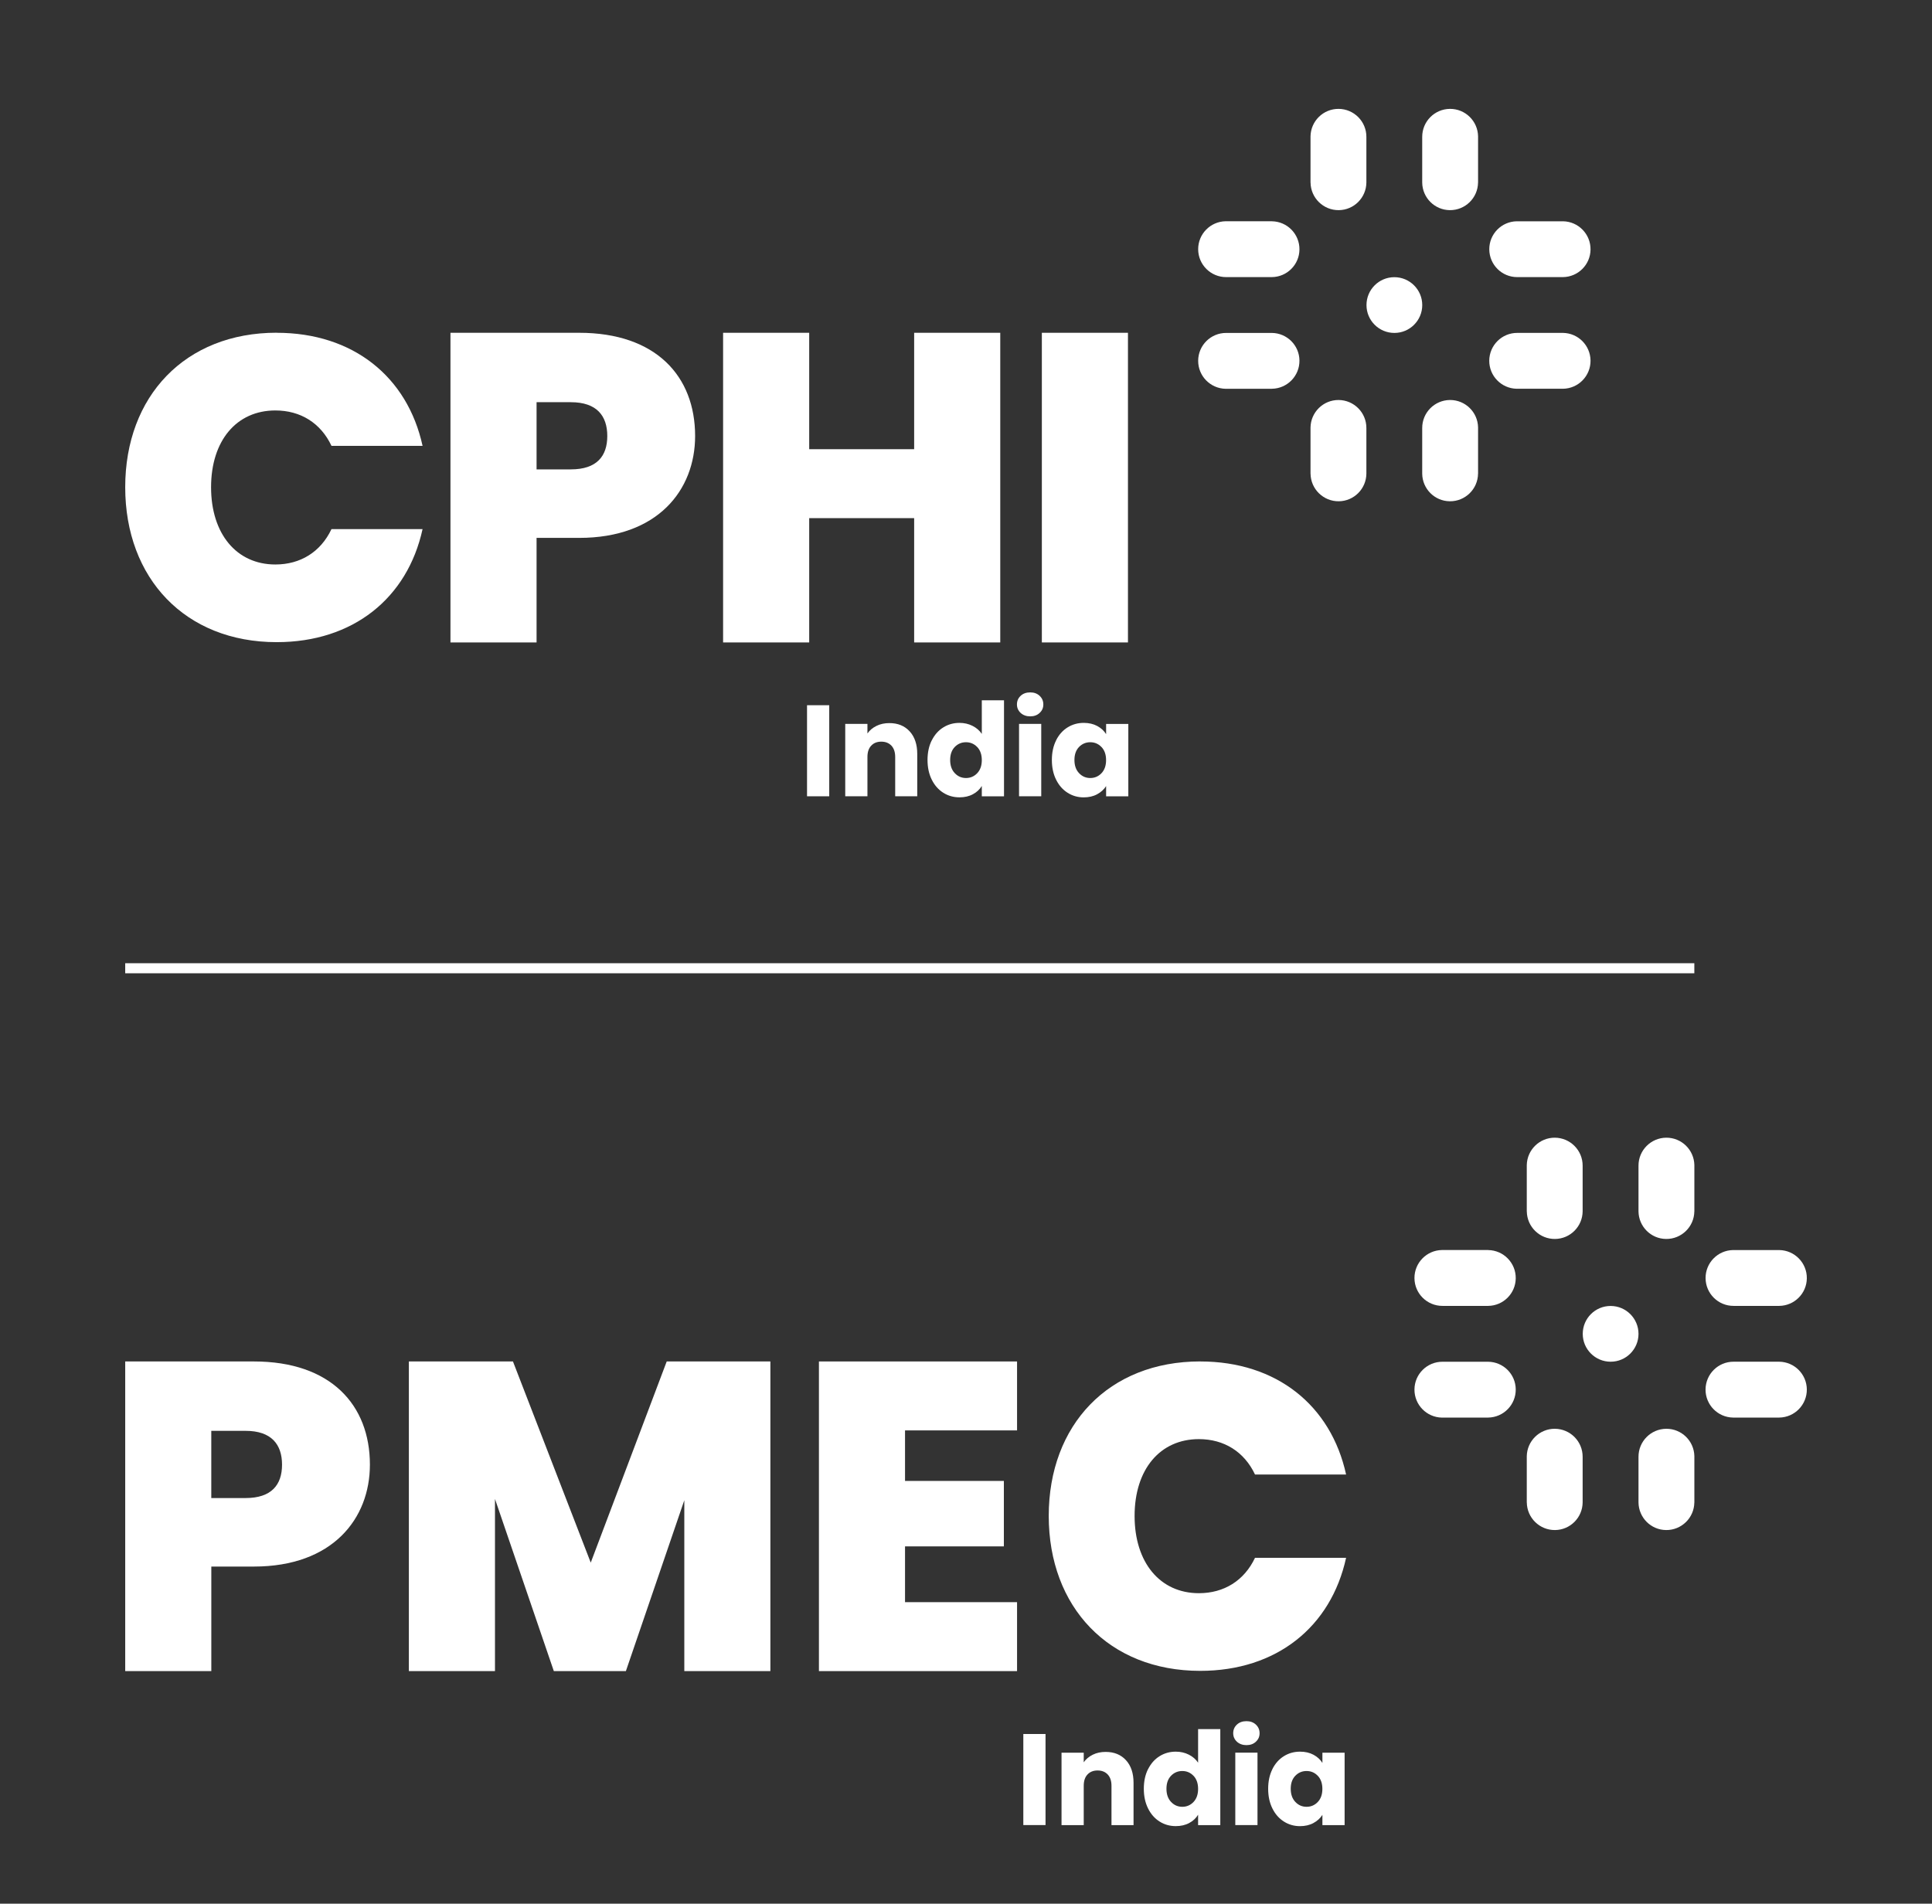 <?xml version="1.0" encoding="UTF-8"?><svg id="Layer_1" xmlns="http://www.w3.org/2000/svg" viewBox="0 0 536.03 528.23"><rect x="0" y="0" width="536.03" height="528.23" fill="#333333" stroke="none"/><defs><style>.cls-1{fill:#fff;}</style></defs><g><g><path class="cls-1" d="M68.13,415.67c7.19,0,10.12-3.66,10.12-9.26s-2.93-9.39-10.12-9.39h-9.51v18.65h9.51Zm2.32,19.01h-11.82v29.01h-23.89v-85.92h35.71c21.33,0,32.18,12.06,32.18,28.64,0,14.99-10.36,28.27-32.18,28.27"/><polygon class="cls-1" points="113.44 377.77 142.32 377.77 163.9 433.59 184.98 377.77 213.74 377.77 213.74 463.69 189.86 463.69 189.86 416.28 173.65 463.69 153.66 463.69 137.33 415.92 137.33 463.69 113.44 463.69 113.44 377.77"/><polygon class="cls-1" points="282.18 396.9 251.1 396.9 251.1 410.92 278.52 410.92 278.52 429.08 251.1 429.08 251.1 444.56 282.18 444.56 282.18 463.69 227.21 463.69 227.21 377.77 282.18 377.77 282.18 396.9"/><path class="cls-1" d="M333,377.77c21.19,0,36.28,12.21,40.47,31.37h-25.27c-2.99-6.35-8.62-9.82-15.57-9.82-10.78,0-17.84,8.38-17.84,21.32s7.07,21.43,17.84,21.43c6.95,0,12.57-3.47,15.57-9.82h25.27c-4.19,19.16-19.28,31.37-40.47,31.37-25.38,0-42.03-17.72-42.03-42.99s16.64-42.87,42.03-42.87"/></g><g><path class="cls-1" d="M290.08,481.14v25.27h-6.16v-25.27h6.16Z"/><path class="cls-1" d="M312.39,488.4c1.4,1.52,2.11,3.62,2.11,6.28v11.74h-6.12v-10.91c0-1.34-.35-2.39-1.04-3.13-.7-.74-1.63-1.12-2.81-1.12s-2.11,.37-2.81,1.12c-.7,.74-1.04,1.79-1.04,3.13v10.91h-6.16v-20.09h6.16v2.66c.62-.89,1.46-1.59,2.52-2.11,1.06-.52,2.24-.77,3.56-.77,2.35,0,4.23,.76,5.63,2.29Z"/><path class="cls-1" d="M318.53,490.9c.78-1.56,1.84-2.76,3.19-3.6,1.34-.84,2.84-1.26,4.5-1.26,1.32,0,2.53,.28,3.62,.83,1.09,.55,1.95,1.3,2.57,2.23v-9.32h6.16v26.64h-6.16v-2.88c-.58,.96-1.4,1.73-2.47,2.3-1.07,.58-2.31,.86-3.73,.86-1.66,0-3.16-.43-4.5-1.28-1.34-.85-2.41-2.06-3.19-3.64-.78-1.57-1.17-3.39-1.17-5.45s.39-3.88,1.17-5.44Zm12.6,1.84c-.85-.89-1.89-1.33-3.11-1.33s-2.26,.44-3.11,1.31c-.85,.88-1.28,2.08-1.28,3.62s.43,2.75,1.28,3.65c.85,.9,1.89,1.35,3.11,1.35s2.26-.44,3.11-1.33c.85-.89,1.28-2.1,1.28-3.64s-.43-2.75-1.28-3.64Z"/><path class="cls-1" d="M343.18,483.28c-.68-.64-1.03-1.42-1.03-2.36s.34-1.76,1.03-2.39c.68-.64,1.57-.95,2.65-.95s1.93,.32,2.61,.95c.68,.64,1.03,1.43,1.03,2.39s-.34,1.72-1.03,2.36c-.68,.64-1.55,.95-2.61,.95s-1.96-.32-2.65-.95Zm5.71,3.04v20.09h-6.16v-20.09h6.16Z"/><path class="cls-1" d="M353.01,490.9c.78-1.56,1.84-2.76,3.19-3.6,1.34-.84,2.84-1.26,4.5-1.26,1.42,0,2.66,.29,3.73,.86,1.07,.58,1.89,1.33,2.47,2.27v-2.84h6.16v20.09h-6.16v-2.84c-.6,.94-1.43,1.69-2.5,2.27-1.07,.58-2.31,.86-3.73,.86-1.63,0-3.12-.43-4.46-1.28-1.34-.85-2.41-2.06-3.19-3.64-.78-1.57-1.17-3.39-1.17-5.45s.39-3.88,1.17-5.44Zm12.6,1.84c-.85-.89-1.89-1.33-3.11-1.33s-2.26,.44-3.11,1.31c-.85,.88-1.28,2.08-1.28,3.62s.43,2.75,1.28,3.65c.85,.9,1.89,1.35,3.11,1.35s2.26-.44,3.11-1.33c.85-.89,1.28-2.1,1.28-3.64s-.43-2.75-1.28-3.64Z"/></g><path class="cls-1" d="M412.89,393.34c4.28-.06,7.7-3.57,7.65-7.85-.05-4.2-3.45-7.59-7.65-7.64h-12.66c-4.28-.02-7.77,3.43-7.79,7.71-.02,4.24,3.37,7.71,7.61,7.79h12.84Z"/><path class="cls-1" d="M412.89,346.86c4.28,.06,7.7,3.57,7.65,7.85-.05,4.2-3.45,7.59-7.65,7.64h-12.66c-4.28,.02-7.77-3.43-7.79-7.71-.02-4.24,3.37-7.71,7.61-7.79h12.84Z"/><path class="cls-1" d="M493.65,393.34c4.28-.06,7.7-3.57,7.65-7.85-.06-4.2-3.45-7.59-7.65-7.65h-12.66c-4.28-.02-7.76,3.43-7.79,7.71-.02,4.24,3.37,7.71,7.61,7.79h12.84Z"/><path class="cls-1" d="M493.65,346.86c4.28,.06,7.7,3.57,7.65,7.85-.05,4.2-3.45,7.59-7.65,7.64h-12.66c-4.28,.02-7.76-3.43-7.78-7.71-.02-4.24,3.37-7.7,7.61-7.78h12.83Z"/><path class="cls-1" d="M454.6,370.11c0,4.27-3.47,7.74-7.74,7.73-4.27,0-7.74-3.47-7.73-7.74,0-4.27,3.46-7.73,7.73-7.73,4.27,0,7.74,3.47,7.74,7.74"/><path class="cls-1" d="M423.61,336.13c.06,4.28,3.57,7.7,7.85,7.65,4.2-.05,7.59-3.45,7.64-7.65v-12.66c.02-4.28-3.43-7.76-7.71-7.79-4.24-.02-7.71,3.37-7.79,7.61v12.84Z"/><path class="cls-1" d="M470.09,336.13c-.06,4.28-3.57,7.7-7.85,7.65-4.2-.05-7.59-3.45-7.64-7.65v-12.66c-.02-4.28,3.43-7.76,7.71-7.79,4.24-.02,7.71,3.37,7.79,7.61v12.84Z"/><path class="cls-1" d="M423.61,416.9c.06,4.28,3.57,7.7,7.85,7.65,4.2-.05,7.59-3.45,7.64-7.65v-12.66c.02-4.28-3.43-7.76-7.71-7.79-4.24-.02-7.71,3.37-7.79,7.61v12.84Z"/><path class="cls-1" d="M470.09,416.9c-.06,4.28-3.57,7.7-7.85,7.65-4.2-.05-7.59-3.45-7.64-7.65v-12.66c-.02-4.28,3.43-7.76,7.71-7.79,4.24-.02,7.71,3.37,7.79,7.61v12.84Z"/></g><g><g><path class="cls-1" d="M230.07,195.68v25.27h-6.16v-25.27h6.16Z"/><path class="cls-1" d="M252.38,202.93c1.4,1.52,2.11,3.62,2.11,6.28v11.74h-6.12v-10.91c0-1.34-.35-2.39-1.04-3.13-.7-.74-1.63-1.12-2.81-1.12s-2.11,.37-2.81,1.12c-.7,.74-1.04,1.79-1.04,3.13v10.91h-6.16v-20.09h6.16v2.66c.62-.89,1.46-1.59,2.52-2.11,1.06-.52,2.24-.77,3.56-.77,2.35,0,4.23,.76,5.63,2.29Z"/><path class="cls-1" d="M258.52,205.44c.78-1.56,1.84-2.76,3.19-3.6,1.34-.84,2.84-1.26,4.5-1.26,1.32,0,2.53,.28,3.62,.83,1.09,.55,1.95,1.3,2.57,2.23v-9.32h6.16v26.64h-6.16v-2.88c-.58,.96-1.4,1.73-2.47,2.3-1.07,.58-2.31,.86-3.73,.86-1.66,0-3.16-.43-4.5-1.28-1.34-.85-2.41-2.06-3.19-3.64-.78-1.57-1.17-3.39-1.17-5.45s.39-3.88,1.17-5.44Zm12.6,1.84c-.85-.89-1.89-1.33-3.11-1.33s-2.26,.44-3.11,1.31c-.85,.88-1.28,2.08-1.28,3.62s.43,2.75,1.28,3.65c.85,.9,1.89,1.35,3.11,1.35s2.26-.44,3.11-1.33c.85-.89,1.28-2.1,1.28-3.64s-.43-2.75-1.28-3.64Z"/><path class="cls-1" d="M283.18,197.82c-.68-.64-1.03-1.42-1.03-2.36s.34-1.76,1.03-2.39c.68-.64,1.57-.95,2.65-.95s1.93,.32,2.61,.95c.68,.64,1.03,1.43,1.03,2.39s-.34,1.72-1.03,2.36c-.68,.64-1.55,.95-2.61,.95s-1.96-.32-2.65-.95Zm5.71,3.04v20.09h-6.16v-20.09h6.16Z"/><path class="cls-1" d="M293,205.44c.78-1.56,1.84-2.76,3.19-3.6,1.34-.84,2.84-1.26,4.5-1.26,1.42,0,2.66,.29,3.73,.86,1.07,.58,1.89,1.33,2.47,2.27v-2.84h6.16v20.09h-6.16v-2.84c-.6,.94-1.43,1.69-2.5,2.27-1.07,.58-2.31,.86-3.73,.86-1.63,0-3.12-.43-4.46-1.28-1.34-.85-2.41-2.06-3.19-3.64-.78-1.57-1.17-3.39-1.17-5.45s.39-3.88,1.17-5.44Zm12.6,1.84c-.85-.89-1.89-1.33-3.11-1.33s-2.26,.44-3.11,1.31c-.85,.88-1.28,2.08-1.28,3.62s.43,2.75,1.28,3.65c.85,.9,1.89,1.35,3.11,1.35s2.26-.44,3.11-1.33c.85-.89,1.28-2.1,1.28-3.64s-.43-2.75-1.28-3.64Z"/></g><path class="cls-1" d="M352.88,107.87c4.28-.06,7.7-3.57,7.65-7.85-.05-4.2-3.45-7.59-7.65-7.64h-12.66c-4.28-.02-7.77,3.43-7.79,7.71-.02,4.24,3.37,7.71,7.61,7.79h12.84Z"/><path class="cls-1" d="M352.88,61.4c4.28,.06,7.7,3.57,7.65,7.85-.05,4.2-3.45,7.59-7.65,7.64h-12.66c-4.28,.02-7.77-3.43-7.79-7.71-.02-4.24,3.37-7.71,7.61-7.79h12.84Z"/><path class="cls-1" d="M433.64,107.87c4.28-.06,7.7-3.57,7.65-7.85-.06-4.2-3.45-7.59-7.65-7.65h-12.66c-4.28-.02-7.76,3.43-7.79,7.71-.02,4.24,3.37,7.71,7.61,7.79h12.84Z"/><path class="cls-1" d="M433.64,61.4c4.28,.06,7.7,3.57,7.65,7.85-.05,4.2-3.45,7.59-7.65,7.64h-12.66c-4.28,.02-7.76-3.43-7.78-7.71-.02-4.24,3.37-7.7,7.61-7.78h12.83Z"/><path class="cls-1" d="M394.6,84.65c0,4.27-3.47,7.74-7.74,7.73-4.27,0-7.74-3.47-7.73-7.74,0-4.27,3.46-7.73,7.73-7.73,4.27,0,7.74,3.47,7.74,7.74"/><path class="cls-1" d="M363.61,50.66c.06,4.28,3.57,7.7,7.85,7.65,4.2-.05,7.59-3.45,7.64-7.65v-12.66c.02-4.28-3.43-7.76-7.71-7.79-4.24-.02-7.71,3.37-7.79,7.61v12.84Z"/><path class="cls-1" d="M410.08,50.66c-.06,4.28-3.57,7.7-7.85,7.65-4.2-.05-7.59-3.45-7.64-7.65v-12.66c-.02-4.28,3.43-7.76,7.71-7.79,4.24-.02,7.71,3.37,7.79,7.61v12.84Z"/><path class="cls-1" d="M363.61,131.44c.06,4.28,3.57,7.7,7.85,7.65,4.2-.05,7.59-3.45,7.64-7.65v-12.66c.02-4.28-3.43-7.76-7.71-7.79-4.24-.02-7.71,3.37-7.79,7.61v12.84Z"/><path class="cls-1" d="M410.08,131.44c-.06,4.28-3.57,7.7-7.85,7.65-4.2-.05-7.59-3.45-7.64-7.65v-12.66c-.02-4.28,3.43-7.76,7.71-7.79,4.24-.02,7.71,3.37,7.79,7.61v12.84Z"/><path class="cls-1" d="M76.77,92.34c21.2,0,36.28,12.21,40.47,31.37h-25.27c-2.99-6.35-8.62-9.82-15.57-9.82-10.78,0-17.84,8.38-17.84,21.31s7.07,21.43,17.84,21.43c6.94,0,12.57-3.47,15.57-9.82h25.27c-4.19,19.16-19.28,31.37-40.47,31.37-25.39,0-42.03-17.72-42.03-42.99s16.64-42.87,42.03-42.87"/><path class="cls-1" d="M158.38,130.24c7.19,0,10.11-3.66,10.11-9.26s-2.92-9.38-10.11-9.38h-9.51v18.65h9.51Zm2.31,19.01h-11.82v29.01h-23.89V92.34h35.71c21.33,0,32.17,12.07,32.17,28.64,0,14.99-10.36,28.27-32.17,28.27"/><polygon class="cls-1" points="253.63 143.77 224.51 143.77 224.51 178.26 200.62 178.26 200.62 92.34 224.51 92.34 224.51 124.64 253.63 124.64 253.63 92.34 277.52 92.34 277.52 178.26 253.63 178.26 253.63 143.77"/><rect class="cls-1" x="289.06" y="92.34" width="23.89" height="85.92"/></g><rect class="cls-1" x="34.74" y="267.27" width="435.35" height="2.79"/></svg>